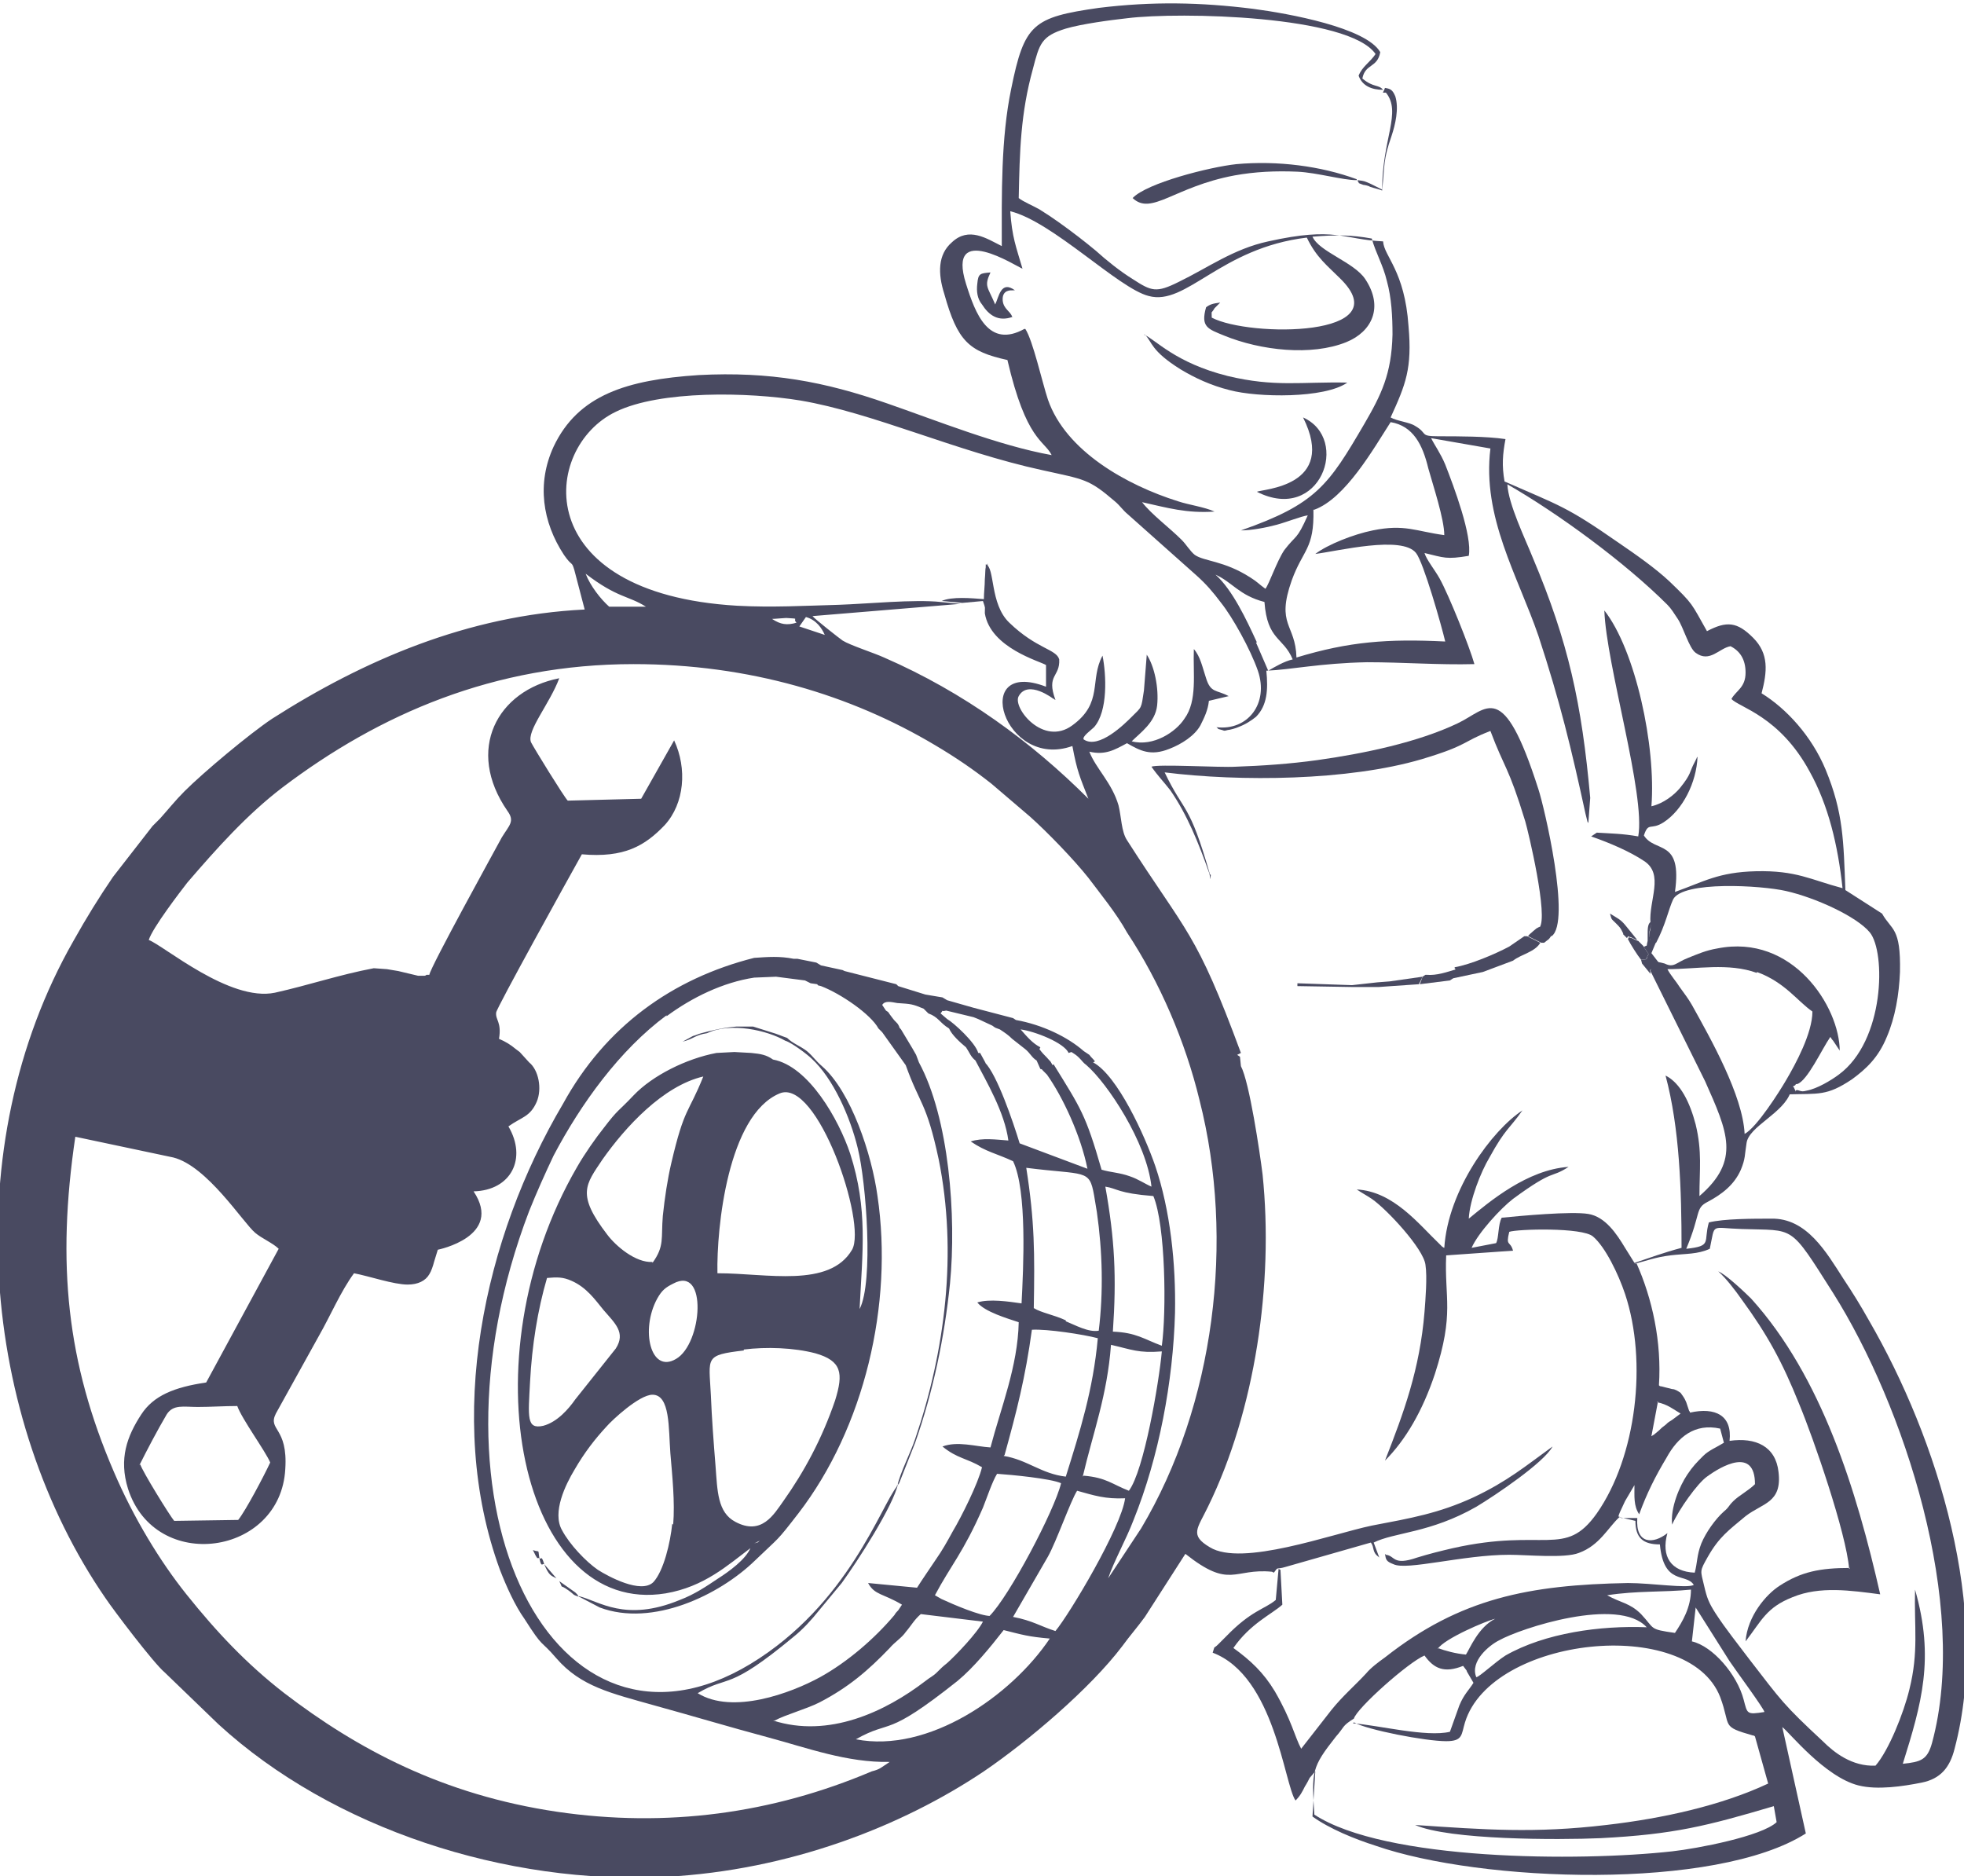 <?xml version="1.0" encoding="UTF-8"?>
<!DOCTYPE svg PUBLIC "-//W3C//DTD SVG 1.1//EN" "http://www.w3.org/Graphics/SVG/1.1/DTD/svg11.dtd">
<!-- Creator: CorelDRAW X6 -->
<svg xmlns="http://www.w3.org/2000/svg" xml:space="preserve" width="179.8mm" height="171.76mm" version="1.1" style="shape-rendering:geometricPrecision; text-rendering:geometricPrecision; image-rendering:optimizeQuality; fill-rule:evenodd; clip-rule:evenodd"
viewBox="0 0 2086 1992"
 xmlns:xlink="http://www.w3.org/1999/xlink">
 <defs>
  <style type="text/css">
   <![CDATA[
    .fil0 {fill:#494A61}
   ]]>
  </style>
 </defs>
 <g id="Layer_x0020_1">
  <path class="fil0" d="M909 1847c39,-22 30,0 108,-62 17,-14 35,-36 49,-54 20,5 26,7 49,9 -41,61 -129,122 -206,107zm-108 -208l6 -3c-5,4 2,0 -6,3zm-223 22c-3,-10 -3,-5 -5,-6 -2,-11 1,-6 -7,-9 0,0 3,6 3,6 3,5 1,1 4,3 2,10 3,5 5,6 5,12 7,12 13,15l-13 -15zm37 35l-2 -3c0,0 -1,-1 -1,-1 0,0 -1,-1 -1,-1l-17 -12c5,10 -1,2 10,10 7,5 3,4 12,7l21 11c56,21 127,-13 165,-50 27,-26 22,-19 46,-50 70,-91 101,-222 84,-337 -6,-44 -28,-111 -59,-138 -7,-6 -9,-10 -16,-16 -8,-6 -15,-8 -21,-14 -6,-2 -10,-4 -17,-6l-19 -6 -18 0c-13,1 -26,4 -37,7 -4,1 -5,2 -9,3l-11 6c12,-3 13,-7 26,-9 25,-12 64,-3 83,8 7,2 24,15 28,19 23,21 41,62 49,95 9,36 17,142 2,171 3,-61 9,-106 -10,-165 -12,-36 -44,-93 -82,-100 -7,-5 -13,-6 -23,-7l-18 -1 -19 1c-32,6 -68,24 -88,45 -17,18 -16,14 -32,35 -8,10 -20,27 -28,41 -119,205 -59,478 94,453 41,-7 66,-30 90,-48 -5,12 -23,25 -34,32 -12,8 -25,17 -41,23 -58,24 -86,1 -107,-4zm93 -617c27,-20 60,-36 93,-41l24 -1 -1 0 31 4 6 3 7 1c1,2 1,1 4,2 21,8 53,30 61,45l4 4 25 35c15,42 22,39 35,100 20,99 7,203 -25,297 -5,15 -16,36 -19,50 -17,20 -52,126 -156,189 -207,125 -356,-164 -235,-481 8,-20 17,-40 26,-59 29,-55 70,-112 120,-149zm244 500c1,-1 0,0 3,-4l17 -43c19,-54 31,-111 37,-169 7,-72 -1,-176 -33,-235l-3 -8 -4 -7 -12 -20c-3,-3 -1,-2 -3,-5 -1,-2 -4,-4 -6,-7 0,0 -3,-4 -3,-4 -2,-3 -1,-2 -4,-4l-4 -6c3,-5 10,-3 16,-2 15,1 16,1 28,6l5 5c11,4 12,10 22,16 3,7 12,15 18,20 4,6 5,10 10,14 12,23 31,55 35,85 -13,-1 -28,-3 -40,1 16,11 28,13 45,21 15,31 11,113 9,151 -14,-2 -34,-5 -47,-1 8,10 32,17 44,21 -1,47 -19,91 -30,133 -16,-1 -35,-7 -51,-1 16,13 25,12 42,22 -4,17 -22,53 -31,68 -6,11 -11,20 -18,30 -6,9 -15,22 -20,30l-52 -5c7,13 16,11 36,23l-4 6c-1,1 -3,3 -4,5 -21,25 -50,50 -79,66 -31,17 -93,40 -130,17 34,-20 31,-1 102,-60 10,-8 19,-18 27,-28l24 -29c16,-22 55,-82 60,-106zm95 -450l-6 -11 -2 0c-3,-11 -26,-32 -33,-36l-7 -6c5,-6 -2,-1 6,-3l29 7 5 2 15 7c4,3 3,2 8,4 6,4 9,6 13,10 5,4 9,7 14,11 5,4 7,9 12,12l4 9c3,1 0,-1 3,2 1,1 2,2 4,4 17,24 36,65 43,100l-72 -27c-7,-23 -24,-73 -37,-86zm71 2c-4,-7 -1,-2 -6,-8 -3,-3 -5,-5 -8,-9l1 -2c-8,-4 -14,-11 -21,-19 15,2 46,14 51,25l3 -1c3,2 5,3 8,6 4,4 4,5 8,8 22,19 64,82 69,129 -7,-3 -14,-8 -23,-11 -11,-4 -20,-4 -30,-7 -17,-59 -22,-65 -51,-112zm45 -4c-3,-4 -3,-3 -6,-7l-6 -4c-17,-15 -44,-28 -72,-33l-3 -2 -42 -11 -28 -8 -5 -3 -18 -3 -29 -9 -2 -2 -55 -14 -2 -1 -23 -5 -5 -3 -20 -4 -4 0c-15,-3 -27,-2 -42,-1 -87,22 -158,73 -203,155 -84,142 -126,334 -67,495 7,18 16,38 26,52 21,33 16,21 34,42 26,30 58,37 104,50 40,11 80,23 121,34 41,11 84,27 129,26l-9 6c-3,2 -6,3 -10,4 -106,45 -218,60 -334,43 -122,-18 -213,-67 -290,-126 -40,-31 -72,-65 -104,-105 -28,-35 -56,-81 -77,-130 -50,-116 -61,-221 -41,-356l104 22c36,9 74,69 87,80 7,6 19,11 25,17l-77 142c-34,5 -56,14 -69,34 -15,23 -24,47 -14,79 29,90 162,71 167,-21 3,-45 -19,-41 -10,-59l46 -83c12,-21 23,-47 37,-66 16,3 42,12 57,12 11,0 19,-4 23,-11 2,-3 4,-9 5,-13l4 -13c0,0 70,-14 38,-62 40,-1 57,-35 37,-69 14,-10 23,-10 30,-26 6,-14 2,-34 -8,-42l-10 -11 -4 -3c-6,-5 -11,-8 -18,-11 3,-18 -4,-20 -3,-28 0,-4 77,-143 91,-168 45,4 67,-9 88,-31 21,-23 24,-60 10,-90l-35 62 -78 2c-4,-4 -36,-56 -39,-62 -5,-12 20,-41 30,-68 -66,13 -100,76 -55,141 8,11 2,15 -6,28 -7,13 -76,138 -77,146l-3 0c0,0 -1,1 -2,1 0,0 -1,0 -2,0 -2,0 -3,0 -5,0l-21 -5 -12 -2 -14 -1c-37,7 -69,18 -105,26 -48,10 -118,-50 -134,-56 4,-13 34,-52 41,-61 31,-36 63,-72 101,-101 103,-78 225,-131 373,-131 123,0 231,33 320,86 22,13 41,26 60,41l41 35c18,16 47,46 62,65 12,16 30,38 41,58 35,53 62,116 77,178 38,149 16,324 -62,455l-35 53c6,-18 19,-41 27,-62 27,-67 42,-147 44,-220 1,-52 -5,-109 -21,-156 -11,-32 -40,-96 -66,-110zm-449 491c-2,20 -9,50 -20,62 -13,13 -48,-6 -59,-13 -13,-9 -30,-27 -38,-42 -11,-19 4,-49 13,-64 11,-19 22,-33 34,-46 6,-7 35,-34 49,-34 19,0 17,36 19,62 2,24 5,52 3,76zm76 -185c24,-3 53,-2 76,4 28,8 30,21 21,50 -14,41 -33,76 -55,107 -10,14 -23,37 -51,22 -19,-10 -19,-33 -21,-59 -2,-25 -4,-51 -5,-76 -2,-40 -7,-42 35,-47zm-209 -76c11,-1 17,-1 26,3 16,7 25,20 34,31 12,14 24,24 13,41l-43 54c-7,10 -19,24 -34,28 -18,4 -16,-9 -14,-47 2,-38 8,-76 18,-110zm134 6c37,-20 31,64 3,80 -27,16 -38,-31 -20,-64 5,-9 9,-12 17,-16zm47 -11c-1,-48 11,-168 66,-191 40,-17 93,138 77,166 -24,41 -91,25 -142,25zm-69 -12c-18,1 -39,-17 -48,-29 -33,-43 -23,-53 -5,-80 24,-34 64,-78 107,-88 -16,40 -20,32 -34,92 -4,17 -7,37 -9,56 -2,24 2,32 -11,50zm625 -222c-48,-130 -57,-126 -121,-226 -6,-9 -6,-25 -9,-37 -7,-24 -24,-39 -31,-57 17,4 27,-2 40,-9 14,8 25,14 45,6 13,-5 27,-14 33,-25 4,-8 8,-16 9,-26l21 -5c-13,-7 -19,-3 -24,-19 -4,-12 -6,-23 -13,-31 -1,26 4,55 -10,74 -9,14 -33,30 -56,24 9,-9 25,-20 27,-38 2,-19 -3,-42 -11,-54 -1,13 -2,25 -3,38 -3,20 -2,17 -13,28 -7,7 -35,35 -51,24 -2,-3 8,-10 11,-13 15,-17 13,-56 9,-76 -14,26 1,50 -32,74 -31,23 -64,-19 -57,-31 10,-18 37,3 37,3 0,-1 1,1 2,1 -10,-27 5,-24 4,-43 -3,-11 -24,-11 -53,-39 -21,-20 -15,-59 -25,-62l-1 52c6,37 59,51 65,55l0 23c-81,-31 -45,89 28,63 5,27 8,33 17,56 -60,-60 -132,-113 -217,-150 -11,-5 -36,-13 -44,-18 -3,-2 -31,-24 -32,-26l157 -13 -21 -2c-28,-3 -78,2 -108,3 -36,1 -71,3 -108,1 -222,-13 -208,-168 -129,-206 47,-23 141,-21 196,-12 77,13 165,54 257,74 45,10 49,9 77,33 6,5 8,9 14,14l73 65c10,9 17,17 26,29 12,15 31,49 39,72 12,35 -11,64 -44,60 4,3 -1,1 6,3 3,1 2,1 6,0 2,0 9,-2 11,-3 8,-3 14,-7 19,-11 12,-12 13,-29 11,-49 26,-1 57,-8 107,-9 38,0 76,3 114,2 -5,-18 -27,-73 -37,-91 -5,-9 -14,-20 -16,-27 21,5 23,7 47,3 4,-21 -16,-74 -25,-97 -5,-12 -11,-20 -15,-28l63 11c-9,73 29,135 51,199 23,70 35,120 50,189l2 8c0,1 1,1 1,2l2 -27c-9,-100 -23,-165 -61,-255 -8,-20 -26,-57 -27,-78 54,31 125,83 170,128 4,4 7,9 11,15 6,9 12,31 19,36 15,11 25,-5 37,-7 10,5 16,14 16,28 0,16 -10,19 -15,28 8,9 51,18 83,77 20,36 30,78 35,124 -34,-9 -49,-19 -92,-18 -40,1 -55,11 -86,22 8,-57 -21,-41 -33,-60 5,-15 7,-5 21,-14 20,-13 35,-42 36,-70 0,1 -1,1 -1,2l-2 4c-6,11 -3,12 -16,28 -6,7 -17,16 -30,19 5,-64 -17,-166 -50,-208 2,58 44,196 36,240 -17,-3 -28,-3 -44,-4l-6 4c20,7 41,16 56,26 22,14 5,42 7,66 1,9 -2,8 -1,15 1,7 3,6 7,6 10,-19 13,-35 18,-46 10,-20 94,-15 120,-9 31,7 75,27 89,44 17,21 16,115 -33,151 -8,6 -23,15 -34,17 -4,1 -5,1 -8,0 -8,-3 0,8 -6,-4 -1,0 -2,0 -2,1 0,1 -1,1 -2,1 -3,4 0,-1 -3,6 34,-1 42,2 69,-16 15,-11 28,-23 37,-45 9,-21 13,-45 14,-69 1,-48 -9,-44 -19,-62l-39 -25c-2,-52 -2,-82 -21,-128 -15,-36 -42,-65 -68,-81 6,-23 8,-42 -9,-59 -17,-17 -28,-18 -49,-7 -17,-30 -14,-28 -40,-53 -15,-14 -35,-28 -54,-41 -56,-39 -62,-39 -121,-65 -3,-17 -2,-29 1,-45 -20,-3 -50,-3 -71,-3 -21,0 -11,-3 -25,-11 -6,-4 -19,-5 -26,-9 16,-35 23,-52 19,-97 -4,-59 -26,-74 -27,-90 -43,-2 -50,-16 -122,0 -37,8 -64,28 -95,43 -24,12 -29,10 -49,-3 -13,-8 -28,-20 -39,-30 -12,-10 -25,-20 -39,-30 -7,-5 -13,-9 -21,-14 -7,-4 -17,-8 -22,-12 1,-50 2,-90 15,-137 7,-27 9,-35 35,-43 17,-5 47,-9 65,-11 56,-7 236,-3 264,38 -6,9 -14,13 -18,23 4,11 14,15 26,15 -5,-6 -10,-2 -22,-12 3,-16 16,-11 19,-28 -15,-26 -97,-41 -135,-46 -56,-7 -107,-8 -164,-1 -70,10 -79,17 -93,86 -11,53 -10,112 -10,167 -16,-8 -35,-21 -53,-4 -15,13 -15,33 -8,55 14,50 26,61 67,70 20,86 39,85 47,101 -56,-10 -123,-37 -175,-55 -66,-23 -124,-34 -200,-30 -76,5 -128,21 -154,76 -18,39 -12,80 11,115 9,13 8,6 11,16 1,4 11,42 11,42 -124,6 -235,54 -332,116 -24,16 -73,57 -93,77 -10,10 -17,19 -26,29 -3,3 -5,5 -8,8l-42 54c-15,22 -28,43 -42,68 -125,219 -97,508 34,698 8,12 51,69 63,79l57 55c121,111 306,171 476,162 130,-7 249,-53 337,-112 47,-32 113,-88 147,-133 8,-11 16,-20 24,-31l43 -67c48,38 51,15 92,19l2 1c5,-7 2,-3 12,-6l91 -26c4,5 1,10 8,15l1 1 -6 -16c22,-11 60,-10 109,-38 20,-12 72,-47 81,-64 -29,21 -48,37 -84,54 -37,17 -66,22 -108,30 -43,9 -138,44 -172,23 -22,-13 -13,-20 -2,-43 50,-102 70,-237 58,-353 -3,-24 -14,-98 -23,-115l-1 -10 -3 -2zm-495 709c11,-6 33,-12 47,-19 31,-16 52,-34 75,-58 5,-6 13,-11 17,-17 6,-7 9,-13 16,-19l66 8c-6,12 -29,36 -38,44 -5,4 -6,5 -11,10 -4,4 -7,5 -12,9 -43,33 -103,61 -162,42zm298 -95c-16,-5 -24,-11 -45,-15l37 -64c9,-16 24,-59 31,-70 18,5 30,9 51,8 -4,31 -59,123 -74,141zm-69 -16c-11,0 -39,-12 -52,-18l-7 -4c17,-32 30,-45 51,-93 4,-10 10,-28 15,-36 15,1 57,5 68,10 -7,29 -55,120 -76,141zm-904 -160c8,-16 19,-37 29,-54 7,-11 18,-8 33,-8 14,0 28,-1 42,-1 5,14 30,48 35,60 -7,15 -26,51 -34,61l-68 1c-5,-6 -34,-53 -36,-60zm1002 12c11,-47 26,-86 30,-140 22,5 29,9 54,7 -3,33 -19,127 -35,148 -18,-7 -24,-14 -48,-16zm-83 -23c13,-47 22,-82 29,-133 16,-1 55,5 70,9 -5,55 -19,99 -34,147 -26,-3 -41,-18 -66,-22zm115 -131c4,-58 2,-98 -8,-154 13,2 13,7 51,10 13,31 14,123 9,159 -19,-7 -27,-14 -52,-15zm-50 -12c-13,-6 -26,-8 -34,-13 1,-58 1,-92 -8,-149 63,8 67,1 72,29 1,6 2,12 3,18 6,42 7,85 2,126 -11,2 -25,-6 -35,-10zm-276 -747c11,3 17,12 20,19l-27 -9 7 -10zm-10 6c-10,3 -17,2 -26,-4 3,0 13,-1 15,-1 16,1 6,0 11,5zm489 21c-11,-24 -26,-56 -44,-72 18,8 25,22 52,29 3,41 20,37 30,61 -9,2 -19,8 -26,12l-13 -30zm-688 -38c-9,-8 -20,-22 -25,-35 34,26 45,23 64,35l-39 0zm749 -103c33,-12 63,-65 81,-93 24,4 34,24 40,49 5,18 17,54 17,71 -30,-4 -42,-12 -76,-5 -20,4 -48,15 -61,25 24,-3 92,-20 107,-1 8,10 27,77 31,94 -61,-3 -102,0 -158,17 -1,-36 -22,-34 -5,-82 12,-33 24,-33 23,-75zm-308 -192c-38,21 -52,-16 -62,-48 -21,-67 54,-18 60,-16 -7,-24 -11,-33 -13,-61 45,11 115,82 147,90 40,11 76,-51 168,-62 10,21 22,30 35,43 65,63 -96,63 -136,42 0,-9 -1,-3 3,-10l6 -6c-8,1 -11,2 -15,5 -6,21 2,23 19,30 39,16 93,22 130,7 27,-11 40,-37 20,-67 -12,-18 -49,-29 -56,-45 25,-2 41,-2 63,2 4,15 12,28 16,45 5,18 6,38 6,57 -1,42 -12,64 -30,95 -38,65 -51,85 -131,113 11,0 27,-3 38,-6 11,-3 26,-9 33,-10 -12,27 -12,20 -25,37 -8,12 -16,36 -20,41 -7,-5 -8,-7 -16,-12 -28,-18 -49,-17 -59,-24 -5,-4 -9,-11 -14,-16 -13,-13 -32,-27 -42,-40 27,6 47,12 77,10 -11,-5 -27,-7 -39,-11 -54,-17 -119,-53 -138,-108 -6,-18 -16,-63 -24,-75z"/>
  <path class="fil0" d="M1438 1829c14,8 76,20 98,20 18,0 16,-7 20,-20 28,-91 237,-114 271,-27 12,32 0,31 35,41 1,0 1,0 2,1l14 50c-49,23 -111,37 -172,44 -76,9 -129,5 -203,0 36,16 152,16 197,14 78,-4 113,-13 184,-34l3 17c-16,15 -84,28 -111,31 -99,11 -305,10 -380,-39 -3,-46 -3,-50 23,-83 9,-10 6,-11 19,-19 3,-11 58,-60 75,-67 10,14 21,19 41,11l3 4c0,0 1,1 1,2l7 12c-5,8 -10,12 -15,24l-10 28c-25,6 -76,-7 -103,-9zm363 -122l36 57c6,9 37,51 37,54 -19,3 -18,2 -22,-13 -7,-27 -33,-57 -55,-62l4 -36zm-233 74c-7,-17 14,-34 24,-39 23,-13 127,-47 157,-14 -49,-2 -108,6 -150,30 -11,7 -28,23 -31,23zm-41 -30c7,-11 52,-30 61,-32 -18,9 -27,32 -31,38 -11,-1 -22,-4 -30,-7zm180 -57c32,-5 59,-3 89,-6 0,19 -9,34 -17,46 -28,-4 -21,-4 -36,-20 -12,-12 -22,-12 -36,-20zm34 -86c8,-22 17,-40 29,-60 12,-22 30,-37 57,-31l4 15c-8,5 -16,8 -22,14 -7,7 -11,11 -17,20 -8,12 -18,35 -16,53 7,-16 27,-44 37,-51 15,-11 51,-32 51,8 -7,7 -17,12 -23,18 -6,6 -4,6 -10,11 -9,8 -19,22 -24,34 -5,13 -4,20 -7,31 -25,-1 -36,-17 -29,-42 -15,12 -34,12 -32,-16l-17 0c-2,-4 -7,5 4,-18l10 -17c0,12 -1,22 5,31zm19 -119c11,2 18,8 25,12l-8 6c-4,3 -4,2 -8,6 -4,3 -4,3 -7,6l-6 5c0,-1 -1,1 -2,1l7 -37zm-24 -147c12,-3 22,-7 38,-9 17,-2 29,-1 42,-7 6,-28 0,-22 34,-21 57,2 50,-6 97,68 75,119 145,331 105,478 -5,18 -12,20 -31,22 20,-64 34,-112 13,-185 -1,40 4,66 -6,106 -6,25 -22,65 -36,81 -25,1 -44,-14 -56,-26 -42,-39 -44,-43 -78,-87 -12,-16 -25,-32 -36,-49 -7,-11 -9,-16 -12,-29 -4,-17 -5,-15 4,-31 12,-21 22,-28 40,-43 18,-14 39,-14 35,-47 -3,-27 -24,-37 -52,-33 3,-27 -15,-36 -42,-30 0,-1 -1,-2 -1,-2l-3 -9c-2,-5 -4,-7 -6,-10 -3,-2 -6,-4 -9,-4l-12 -3c-1,0 -1,0 -2,-1 3,-46 -7,-92 -24,-130zm130 -310c30,11 43,31 59,42 0,23 -18,56 -28,73 -7,12 -31,50 -44,57 -2,-41 -36,-101 -56,-137 -4,-7 -8,-12 -13,-19 -3,-5 -10,-13 -13,-19 31,0 65,-7 95,4zm-102 -10c-7,-1 -3,-3 -8,2 -4,4 -2,3 -3,7l58 117c24,54 38,84 -6,122 0,-28 3,-47 -4,-76 -6,-23 -16,-44 -32,-52 15,56 17,122 17,183 -19,5 -35,11 -50,16l-10 -16c-9,-15 -21,-33 -39,-36 -18,-3 -72,2 -92,4 -4,7 -3,22 -6,27l-26 5c7,-16 31,-42 44,-52 45,-33 39,-21 59,-34 -44,3 -84,37 -106,55 1,-20 13,-50 22,-65 17,-31 21,-30 35,-50 -32,21 -79,84 -83,146 -1,0 -1,-1 -2,-1l-3 -3c-22,-21 -49,-56 -88,-58 6,4 10,6 16,10 16,11 55,53 57,70 2,13 0,37 -1,50 -5,61 -22,107 -42,158 22,-22 40,-53 53,-92 21,-65 10,-80 12,-126l71 -5c-3,-11 -8,-4 -4,-20 8,-3 78,-5 89,5 13,11 27,40 34,61 24,72 12,173 -30,233 -34,48 -55,15 -153,37 -13,3 -25,6 -38,10 -26,9 -23,-2 -33,-3l-1 -1c1,6 1,8 9,11 14,7 74,-10 123,-10 19,0 59,4 74,-2 22,-8 31,-27 43,-38l17 4c0,18 8,25 26,25 4,44 28,30 36,43 -7,4 -45,-2 -70,-2 -105,2 -178,16 -258,79 -7,5 -15,11 -20,17 -12,13 -25,24 -37,39l-32 41c-7,-13 -10,-30 -28,-61 -12,-20 -26,-33 -44,-46 18,-26 41,-36 52,-46l-2 -37 -2 -1 -3 33c-12,10 -26,11 -53,39 -3,3 -6,6 -8,8 -6,6 -3,0 -6,9 66,25 76,140 88,157 5,-5 7,-9 10,-15 2,-3 4,-7 5,-9l6 -7 -3 48c18,13 45,24 67,31 112,39 361,48 457,-13l-25 -113c7,5 45,53 81,62 20,5 47,1 67,-3 20,-4 30,-16 35,-36 39,-147 -18,-329 -91,-455 -9,-16 -17,-29 -27,-44 -18,-28 -39,-65 -77,-64 -19,0 -50,0 -66,4 -6,21 4,25 -24,28 16,-38 9,-43 23,-50 15,-8 28,-18 35,-34 5,-12 4,-16 6,-28 2,-18 40,-32 47,-55 3,-7 0,-1 3,-6 0,0 1,0 2,-1 0,-1 1,-1 2,-1 11,-4 26,-37 35,-50 1,1 1,2 3,4 6,9 -6,-9 2,3l4 6c0,0 1,1 1,2 0,-47 -50,-125 -130,-109 -12,2 -21,6 -31,10 -13,5 -15,11 -25,6z"/>
  <path class="fil0" d="M1285 928c-22,-77 -27,-64 -48,-108 80,10 195,9 273,-14 50,-15 42,-18 73,-30 15,40 19,37 37,96 3,10 25,102 15,113 4,5 7,6 13,9 21,-15 -8,-138 -14,-156 -38,-119 -54,-85 -86,-70 -42,20 -99,32 -149,39 -29,4 -58,6 -87,7 -15,1 -83,-3 -89,0 7,10 13,16 20,25 18,26 30,56 41,87 2,5 1,12 2,3z"/>
  <path class="fil0" d="M1965 1665c-32,0 -52,4 -75,19 -14,9 -34,32 -36,59 17,-22 22,-36 50,-47 29,-12 62,-7 93,-3 -25,-110 -62,-231 -137,-314 -6,-6 -27,-26 -35,-29 8,7 18,20 25,30 27,37 43,66 61,111 15,36 50,137 53,175z"/>
  <path class="fil0" d="M1216 355c8,8 6,17 38,37 15,9 32,17 52,22 30,8 101,9 125,-8 -49,-1 -77,5 -127,-7 -56,-14 -77,-39 -89,-44z"/>
  <path class="fil0" d="M1441 191l0 -1c-38,-14 -84,-20 -128,-16 -28,3 -95,20 -110,36 20,19 44,-12 108,-24 22,-4 44,-5 67,-4 21,1 48,9 63,9z"/>
  <path class="fil0" d="M1384 443c37,74 -44,76 -49,79 67,34 100,-56 49,-79z"/>
  <path class="fil0" d="M1545 1028l1 1c-4,8 -2,3 -4,10l33 -7 32 -12c9,-7 23,-9 29,-19l-14 -7 -3 0 -16 11c-15,8 -41,19 -58,22z"/>
  <path class="fil0" d="M1075 336c-2,-6 -9,-8 -10,-17 -1,-12 9,-11 11,-11l2 0c-15,-11 -17,7 -21,15 -8,-19 -12,-19 -5,-34 -11,1 -13,1 -14,12 -1,8 0,16 5,22 7,11 17,19 33,13z"/>
  <polygon class="fil0" points="1476,1042 1463,1043 1436,1046 1378,1044 1378,1047 1438,1048 1464,1048 1478,1047 1507,1045 1511,1037 "/>
  <path class="fil0" d="M1442 191l0 1c3,3 -2,1 6,4 1,0 6,1 7,2 6,2 8,2 13,4 3,-29 1,-32 10,-58 4,-12 8,-29 4,-42 -3,-7 -5,-8 -11,-9 -2,6 -4,5 1,5 17,21 -4,49 -4,103l-12 -6c-7,-3 -6,-3 -14,-4z"/>
  <path class="fil0" d="M1745 1004l6 9c-4,7 1,5 -8,6l1 4 9 11c0,-5 -2,-3 3,-7 5,-5 2,-3 8,-2l-10 -13 5 -12c-3,0 -6,2 -7,-6 -1,-8 2,-6 1,-15 -3,2 -3,8 -3,13 0,1 0,7 0,7 -2,8 1,3 -5,7z"/>
  <path class="fil0" d="M1514 1035l-3 2 -3 8 32 -4 3 -2c3,-8 0,-2 4,-10 -10,3 -21,7 -32,6z"/>
  <path class="fil0" d="M1001 638l21 2 22 -2 4 12 1 -52c-3,6 -2,6 -3,17 0,7 -1,14 -1,21 -13,-1 -34,-3 -45,2z"/>
  <path class="fil0" d="M1743 1019c9,-1 4,0 8,-6l-6 -9 -5 -5c-1,0 -7,-3 -7,-3 -6,-1 -1,-3 -4,1 3,6 10,17 14,22z"/>
  <path class="fil0" d="M1623 994l14 7 3 0c6,-5 4,-2 8,-8 -6,-3 -9,-4 -13,-9 -5,3 -1,0 -7,5 -2,2 -4,3 -5,5z"/>
  <path class="fil0" d="M1724 992l4 4c3,-4 -2,-2 4,-1 0,0 6,3 7,3l-13 -16c-5,-6 -8,-7 -16,-12 2,7 1,5 6,10 5,5 5,5 8,11z"/>
 </g>
</svg>

